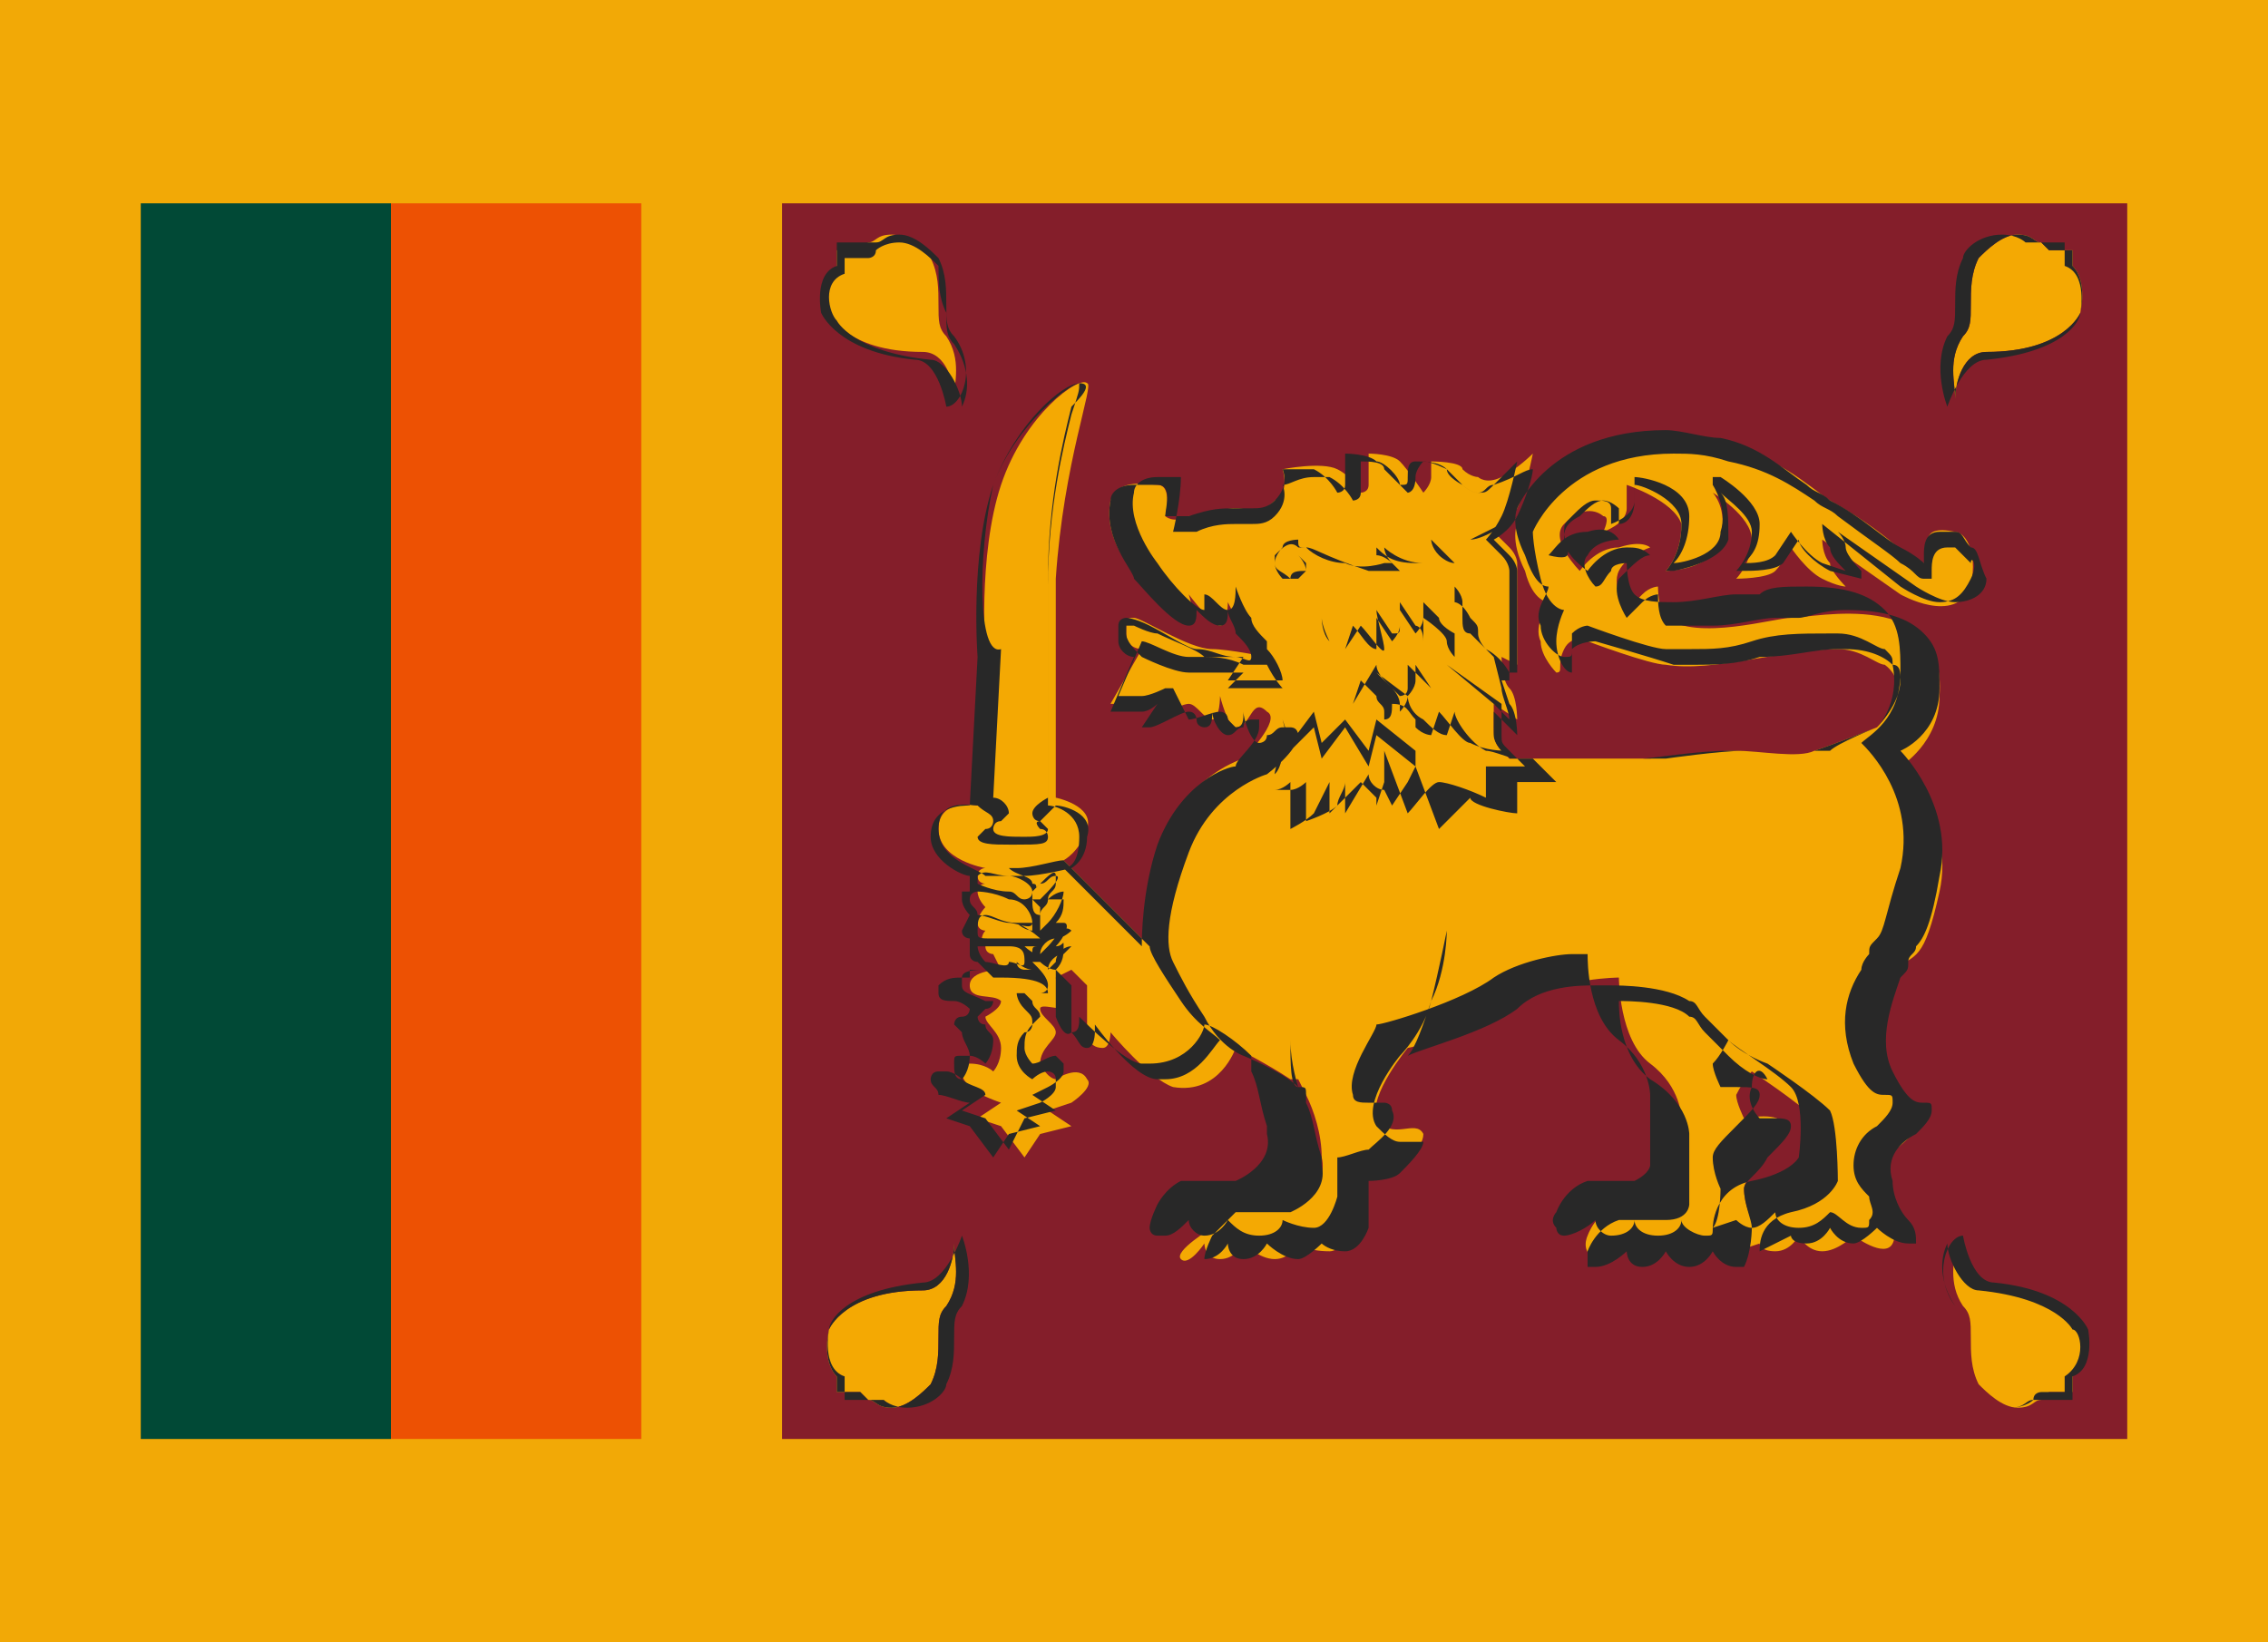 <svg enable-background="new 0 0 29 21" viewBox="0 0 29 21" xmlns="http://www.w3.org/2000/svg"><path d="m0 0h29v21h-29z" fill="#f2a906"/><path d="m1.8 2.6h3.2v15.8h-3.2z" fill="#014936"/><path d="m5 2.6h3.2v15.8h-3.2z" fill="#ed5103"/><path d="m10 2.6h17.2v15.8h-17.2z" fill="#841e2a"/><path d="m24.8 11.4c.2-.9-.5-1.6-.5-1.6s.5-.3.5-.9c.1-1.4-1.6-1-1.9-1-.2 0-1.2.3-1.6 0-.1-.1-.1-.4-.1-.4s-.1 0-.2.1-.2.2-.2.2-.2-.3-.1-.5.4-.3.4-.3-.1-.1-.4 0c-.3 0-.5.3-.5.3s-.4-.4-.2-.6c.3-.3.5-.1.5-.1.1 0 0 .2 0 .2s.3-.1.3-.3c0-.1 0-.3 0-.3s.6.2.7.5c0 .4-.2.6-.2.6s.6 0 .7-.4-.1-.6-.1-.6.5.3.5.6-.2.5-.2.5.4 0 .5-.1.2-.3.2-.3.2.3.4.4.3.1.3.1-.2-.2-.2-.3c-.1-.1-.1-.3-.1-.3l1 .7s.7.4.9-.1c.1-.5-.1-.7-.2-.7-.5-.1-.3.2-.4.4-.1.1-.3-.3-1.2-.8-.3-.2-.7-.6-1.4-.7-2.1-.4-2.6 1-2.6 1s-.1.2.1.6c.1.4.3.4.3.4s-.2.3-.1.5c0 .2.2.4.2.4.1 0 0-.1.1-.3s.3-.1.3-.1.8.3 1 .3c.6.1 1.5-.2 2.2-.2.3 0 .5.2.6.2.4.3-.1.8-.1.8s-.5.2-.8.3c-.2.1-.7 0-1 0-.4 0-1.1.1-1.1.1h-1.8s0 0-.1-.1-.1-.2-.1-.3 0-.3 0-.3l.3.2s0-.3-.1-.4-.1-.4-.1-.4l.2.1v-.6-.7s0-.1-.1-.2-.2-.2-.2-.2.1-.1.3-.3c.1-.2.2-.7.2-.7s-.2.2-.4.3-.3 0-.3 0-.1 0-.2-.1c0-.1-.4-.1-.4-.1s0 .1 0 .2-.1.2-.1.2-.2-.3-.3-.4-.4-.1-.4-.1 0 .3 0 .4-.1.1-.1.1-.1-.2-.3-.3-.7 0-.7 0 .1.3-.1.4c-.2.2-.3.1-.5.1s-.4.1-.6.1c-.2.1-.3 0-.3 0s.1-.4-.1-.4c-.1 0-.5-.1-.6.2-.1.5.3.9.3.9s.6.6.7.6 0-.3 0-.3.3.4.4.4.1-.3.1-.3.1.2.2.4c.1.1.3.3.3.3s-.5-.1-.7-.1c-.3 0-.9-.4-1-.4s-.1 0-.1.2.2.2.2.2l-.4.7h.4c.1 0 .3-.1.3-.1l-.2.3s.4-.2.5-.2.2.2.3.2.1-.3.1-.3.1.4.2.4c.2 0 .2-.4.4-.2.2.1-.3.6-.3.6s-.7.2-1 1-.2 1.4-.2 1.4l-1.1-1.1s.2-.1.3-.4-.4-.4-.4-.4 0-1.7 0-2.8c.1-1.5.5-2.5.4-2.5-.1-.1-.8.4-1.1 1.3s-.2 2.2-.2 2.2l-.1 1.9s-.5-.1-.5.3.6.5.6.5-.1 0-.1.1.1.1.1.1-.1 0-.1.1.1.2.1.2-.1.1-.1.2.1.1.1.1-.1.1 0 .2c0 .1.1.1.1.1l.1.2s-.4 0-.4.2.3.1.4.2c0 .1-.2.2-.2.2 0 .1.2.2.2.4s-.1.3-.1.3-.1-.1-.3-.1-.1.2 0 .3.4.2.4.2l-.3.2.3.1.3.4.2-.3.4-.1-.3-.2.3-.1s.3-.2.2-.3c-.1-.2-.4 0-.4 0s-.1 0-.2-.2c0-.2.2-.3.2-.4s-.2-.2-.2-.3.4.1.4-.1c0-.1-.2-.2-.2-.3 0 0 .2-.1.2-.1s.2.2.2.2v.6s0 .2.2.2c.1 0 .1-.2.1-.2s.5.6.8.7c.6.1.8-.5.8-.5s.4.2.7.4h.1s.1.2.1.2c.1.2.2.5.2.8.1.4-.4.6-.4.6s-.5 0-.7 0c-.1.1-.3.3-.3.3s-.5.3-.4.4.3-.2.3-.2 0 .2.2.2.3-.2.3-.2.2.2.4.2.3-.2.3-.2.1.1.4.1c.2 0 .3-.4.3-.4v-.5s.3-.1.5-.1c.1-.1.4-.3.4-.5-.1-.2-.4.1-.6-.2-.1-.3.4-.9.4-.9s1-.2 1.5-.6c.5-.3 1.2-.3 1.2-.3s0 .8.4 1.1.4.7.4.7v.9s0 .2-.3.2-.3 0-.5 0c-.3.1-.4.4-.4.4s-.1.2.1.3c.2 0 .4-.2.4-.2s0 .2.2.2.3-.2.3-.2.1.2.3.2.3-.2.3-.2.1.2.3.2.2-.5.2-.5-.1-.2-.1-.4.6-.6.5-.8c0-.2-.5-.1-.5-.1s-.1-.2-.1-.3c.1-.2.2-.3.2-.3s.6.4.8.6.1.9.1.9-.1.2-.6.3-.5.5-.5.5l.3-.1s0 .1.2.1.3-.2.3-.2.1.2.3.2.4-.2.4-.2.4.3.5.1-.2-.3-.2-.7c-.1-.4.5-.6.6-.9 0-.3-.2.1-.5-.5s.1-1.2.1-1.4c.3-.2.4-.1.6-1z" fill="#f4a903"/><path d="m25.2 7c-.1-.1-.1-.2-.2-.2s-.1 0-.2 0c-.2 0-.2.2-.2.3v.1s-.1-.1-.3-.2-.5-.4-.9-.6c-.1-.1-.2-.1-.3-.2-.3-.2-.6-.5-1.1-.6-.2 0-.5-.1-.7-.1-1.5 0-1.9 1-1.9 1s-.1.2.1.6c.1.3.2.4.3.4 0 .1-.2.3-.1.5 0 .2.2.4.3.4s.1 0 .1-.1c0 0 0-.1 0-.2.1-.1.2-.1.2-.1s.8.3 1 .3h.3c.3 0 .5 0 .8-.1s.6-.1 1-.1h.1c.3 0 .5.2.6.2.1.1.1.1.1.2.1.5-.2.8-.2.8s-.5.2-.8.3c0 0-.1 0-.2 0s-.2 0-.4 0-.3 0-.5 0c-.4 0-1 .1-1.1.1h-1.7s0-.1-.1-.1c0 0-.1-.1-.1-.2v-.1c0-.1 0-.2 0-.2l.3.3s0-.3-.1-.4l-.1-.3h.1v-.7-.7s0-.1-.1-.2-.1-.1-.2-.2c0 0 .1-.1.2-.3s.2-.7.2-.7v-.1.1s-.2.2-.3.3c-.1 0-.1.1-.2.1s-.2-.1-.2-.1-.1-.1-.2-.2-.3-.1-.4-.1-.1.1-.1.2 0 .1-.1.1c0-.1-.2-.3-.3-.3-.1-.1-.4-.1-.4-.1v.4c0 .1-.1.1-.1.1s-.1-.2-.3-.3c.2 0 .1 0 0 0-.2 0-.4 0-.4 0s.1.2-.1.4c-.1.1-.2.1-.3.1h-.1-.1c-.2 0-.3 0-.6.1-.1 0-.1 0-.2 0 0 0 0 0-.1 0 0-.1.1-.4-.1-.4-.1 0-.2 0-.3 0-.2 0-.3.1-.3.2-.1.5.3.9.3 1 .1.1.5.6.7.6.1 0 .1-.1.1-.2.1.1.2.2.3.2s.1-.1.1-.2c0 .1.1.2.1.3.1.1.2.2.2.3s-.1 0-.2 0c-.2 0-.3-.1-.5-.1-.1 0-.4-.2-.6-.3s-.3-.1-.3-.1-.1 0-.1.1v.2c0 .1.1.2.2.2l-.3.7h.4c.1 0 .2-.1.2-.1l-.2.3h.1c.1 0 .4-.2.5-.2s.1.1.1.1c0 .1.1.1.1.1.1 0 .1-.1.1-.2 0 .1.1.3.2.3s.1-.1.2-.1c0-.1.1-.1.1-.1h.1v.1c0 .2-.3.4-.3.5-.1 0-.7.2-1 1-.2.6-.2 1.2-.2 1.3l-1-1c.1 0 .2-.1.2-.4s-.3-.4-.4-.4c0-.2 0-1.8 0-2.8s.2-1.8.3-2.2c.1-.3.1-.3.1-.4-.1 0-.8.5-1.1 1.3-.3.9-.2 2.2-.2 2.2l-.1 1.9c-.1 0-.5 0-.5.4 0 .3.4.5.5.5v.1.1h-.1v.1c0 .1.1.2.1.2s-.1.2-.1.2c0 .1.1.1.1.1v.2c0 .1.1.1.1.1l.1.1c-.1 0-.3 0-.3.1v.1c0 .1.1.1.3.2h.1s0 .1-.1.1c0 0-.1.1-.1.1s0 .1.1.1c0 .1.1.1.1.2 0 .2-.1.3-.1.3s-.1-.1-.2-.1c0 0 0 0-.1 0s-.1 0-.1.1 0 .2.1.2c.1.1.3.1.3.2l-.3.2.3.1.3.4.2-.4.4-.1-.3-.2.2-.1s.2-.1.2-.2v-.1s-.1-.1-.1-.1c-.1 0-.2.1-.3.1 0 0-.1-.1-.1-.2s0-.2.1-.3c0 0 .1-.1.1-.1 0-.1-.1-.1-.1-.2 0 0-.1-.1-.1-.1h.1.1s.1 0 .1-.1-.1-.2-.2-.3h.1s.1.1.2.1v.6s.1.3.2.2c.1 0 .1-.1.1-.2.1.1.6.6.8.6h.1c.5 0 .7-.4.7-.5.1 0 .4.2.6.4v.1.1c.1.2.1.4.2.7v.1c.1.4-.4.6-.4.6s0 0-.1 0c-.2 0-.5 0-.6 0-.2.1-.3.3-.3.3s-.1.2-.1.3c0 0 0 .1.1.1h.1c.1 0 .2-.1.3-.2 0 .1.1.2.2.2.2 0 .3-.2.3-.2.1.1.2.2.4.2s.3-.1.3-.2c0 0 .2.1.4.1s.3-.4.3-.4v-.5c.1 0 .3-.1.4-.1.1-.1.4-.3.3-.5 0-.1-.1-.1-.1-.1s0 0-.1 0h-.1c-.1 0-.2 0-.2-.1-.1-.3.3-.8.3-.9.1 0 1.1-.3 1.5-.6.3-.2.8-.3 1-.3h.2c0 .1 0 .8.4 1.1s.4.7.4.7v.9s0 .1-.2.2c-.1 0-.1 0-.2 0s-.1 0-.1 0h-.1s-.1 0-.2 0c-.3.1-.4.4-.4.4s-.1.1 0 .2c0 0 0 .1.1.1s.3-.1.4-.2c0 .1.1.2.2.2.2 0 .3-.1.3-.2 0 .1.1.2.3.2s.3-.1.3-.2c0 .1.2.2.3.2s.1 0 .1-.1c.1-.1.1-.5.1-.5s-.1-.2-.1-.4c0-.1.1-.2.3-.4s.3-.3.3-.4-.1-.1-.3-.1c-.1 0-.2 0-.2 0s-.1-.2-.1-.3c.1-.1.2-.3.2-.3.1.1.6.4.8.6s.1.9.1.9-.1.2-.6.3-.5.6-.5.6l.3-.1s.1.1.2.1.2-.1.3-.2c0 .1.1.2.3.2s.3-.1.4-.2c.1 0 .2.2.4.2.1 0 .1 0 .1-.1.1-.1 0-.2 0-.3-.1-.1-.2-.2-.2-.4s.1-.4.3-.5c.1-.1.2-.2.2-.3s0-.1-.1-.1-.2 0-.4-.4c-.2-.5-.1-.9.1-1.2 0-.1.1-.2.1-.2 0-.1 0-.1.1-.2s.1-.3.3-.9c.2-.9-.4-1.5-.5-1.6.1-.1.5-.3.5-.9 0-.3 0-.6-.2-.8s-.5-.3-1-.3c-.3 0-.5 0-.6.1h-.1s-.1 0-.2 0c-.2 0-.5.1-.8.1-.2 0-.4 0-.5-.1s-.1-.4-.1-.4-.2 0-.2.1c-.1.1-.1.2-.2.2-.1-.1-.2-.3-.1-.4.1-.2.4-.2.4-.2s-.1-.2-.4-.1c-.3 0-.4.2-.5.3.4.1.2-.1.2-.3 0-.1 0-.1.1-.2s.2-.2.3-.2.2 0 .2.1v.2s.3-.1.3-.3c0-.1 0-.2 0-.2.1 0 .6.2.6.5 0 .4-.2.6-.2.6h.1s.6-.1.7-.4c0-.3 0-.5-.1-.6.1.1.4.3.4.5 0 .3-.2.5-.2.5h.1c.1 0 .4 0 .5-.1l.2-.3c0 .1.2.3.4.4l.4.1v-.1s-.2-.2-.2-.3-.1-.2-.1-.2l1 .7s.3.2.5.2.4-.1.4-.3c-.1-.2-.1-.4-.2-.4zm-10.8 1.1c0-.1 0-.1 0-.1h.1s.2.1.3.1c.2.1.5.2.6.3.1 0 .3 0 .5.1h.3c.1.2.2.3.2.3s-.1 0-.2 0h-.1c-.1 0-.3 0-.4 0l.2-.2h-.7c-.2 0-.6-.2-.6-.2-.1-.1-.2-.2-.2-.3zm-1.7-1.9c.3-.8.9-1.3 1.1-1.3s0 .2-.1.3c-.1.4-.3 1.2-.3 2.2v2.8s-.2.1-.2.2c0 0 0 .1.1.1 0 0 .1.1.1.1 0 .1-.2.1-.3.1-.2 0-.4 0-.4-.1 0 0 0-.1.1-.1 0 0 .1-.1.1-.1 0-.1-.1-.2-.2-.2l.1-1.9c-.3.1-.3-1.2-.1-2.1zm-.7 4.4c0-.4.4-.3.5-.3.1.1.2.1.2.2 0 0 0 .1-.1.1 0 0-.1.1-.1.1 0 .1.2.1.4.1h.1c.3 0 .4 0 .4-.1 0 0 0-.1-.1-.1 0 0-.1-.1 0-.1 0 0 .1-.1.2-.2.1 0 .5.1.4.4 0 .3-.2.4-.2.4s-.4.1-.6.1-.5 0-.5 0c-.1-.1-.6-.2-.6-.6zm.5.6c.1-.1.2 0 .4 0 .1 0 .3.1.3.2s-.1.1-.1.1c-.1 0-.1-.1-.2-.1-.2 0-.4-.1-.4-.1s0 0 0-.1zm.7.2c.1 0 .1 0 0 0l.1-.1c.1 0 .1-.1.2-.1s-.1.2-.2.3h-.1c0 .1 0 0 0-.1 0 .1 0 .1 0 0zm.3.9c-.1 0-.1 0 0 0-.1.1-.1.1-.1.1 0-.1.1-.2.2-.2 0 0 .1-.1.1-.1-.1 0-.2.1-.2.2zm-.3.1h-.1s-.1 0-.1-.1c.1.1.2.1.2.1 0-.1 0-.1 0 0zm0-.9c0 .1 0 .1 0 0 .1.1.1.1.1.1v.1c-.1 0-.1-.1-.1-.2-.1.1 0 0 0 0zm0 .4c.1 0 .1 0 0 0 .1.1.1.1 0 0 0 0-.1 0-.2-.1h.1.1v.1c0-.1 0 0 0 0zm0 .3c.1 0 .1 0 0 0 .1.1.1.1.1.1 0-.1-.1-.1-.2-.2h.2c-.1 0-.1 0-.1.1 0-.1 0 0 0 0zm.2-.1c-.1.1-.1.1-.1.1 0-.1.1-.2.2-.2s.2-.1.2-.1c-.1-.1-.2.1-.3.2zm0-.3c-.1.1-.1.1-.1.1s0 0 0-.1c0 0 0 0 0-.1s.1-.1.1-.2c.1-.1.2-.1.2-.1 0 .1-.1.3-.2.4zm-1-.3c0-.1.1-.1.1-.1s.2 0 .4.1c.2 0 .3.2.3.3s-.2 0-.3 0-.3-.1-.4-.1c0-.1-.1-.1-.1-.2zm.1.4c0-.1 0-.2.1-.2s.2.1.4.1c.2.1.3.2.3.2s-.2 0-.3 0-.3 0-.3 0c-.2 0-.2 0-.2-.1zm.1.4c-.1-.1-.1-.2-.1-.2h.3.1c.2 0 .2.1.2.2s-.1 0-.2 0c0 .1-.2 0-.3 0zm.8.4c-.1 0-.2 0-.2 0h-.1-.1s0 .1.1.2.1.1.1.2c0 0 0 .1-.1.1-.1.1-.1.2-.1.3 0 .2.2.3.2.3s.1-.1.2-.1c0 0 .1 0 .1.1v.1c0 .1-.2.2-.2.2l-.3.1.3.2-.4.1-.2.3-.3-.4-.3-.1.3-.2c-.1 0-.3-.1-.4-.1 0-.1-.1-.1-.1-.2 0 0 0-.1.1-.1h.1c.1 0 .2.1.2.1s.1-.1.1-.3c0-.1-.1-.2-.1-.3 0 0-.1-.1-.1-.1s0-.1.1-.1.1-.1.1-.1-.1-.1-.2-.1-.2 0-.2-.1c0 0 0 0 0-.1.1-.1.2-.1.3-.1h.1v-.1h.2s.1.1.1.1h.1c.5 0 .6.1.6.2zm1.5 1.1h-.1c-.3 0-.8-.7-.8-.7v.1s0 .2-.1.2-.1-.1-.2-.2v-.6s-.1-.1-.2-.2c.1-.1.1-.2.1-.3s0 0-.1 0c.1-.1.2-.3.1-.3s0 0-.1 0c.1-.1.1-.2.1-.3 0 0 0 0-.1 0 0 0 0 0-.1 0 0-.1.1-.1.1-.2 0 0 0 0 0-.1s-.1 0-.2.1 0 0-.1 0c0-.1-.2-.1-.3-.2h.1c.2 0 .5-.1.6-.1l1.1 1.1c0 .1.2.4.4.7s.4.4.5.5c-.1.1-.3.5-.7.5zm7.5.1c-.1.2.1.4.1.4h.2c.1 0 .2 0 .2.1s-.1.2-.3.4c-.1.2-.3.3-.3.4 0 .2.1.4.1.5 0 0 0 .3-.1.5h-.1c-.2 0-.3-.2-.3-.2s-.1.2-.3.2-.3-.2-.3-.2-.1.2-.3.2-.2-.2-.2-.2-.2.2-.4.2h-.1c0-.1 0-.2 0-.2s.1-.3.4-.4h.2.1.1.2c.3 0 .3-.2.3-.2v-.9s0-.4-.5-.7c-.4-.3-.4-.9-.4-1 .1 0 .7 0 .9.2.1 0 .1.1.2.2s.2.2.3.3c.2.2.4.3.5.3-.1-.2-.2-.1-.2.1zm2.8-6.5c-.1.2-.2.3-.4.3s-.5-.2-.5-.2l-1-.8s0 .2.1.3c0 .1.1.2.2.3l-.3-.1c-.2-.1-.4-.4-.4-.4l-.2.3c-.1.1-.3.1-.4.1.1-.1.2-.2.2-.5s-.5-.6-.5-.6h-.1v.1s.2.3.1.6c0 .3-.5.4-.6.4.1-.1.2-.3.2-.6 0-.4-.6-.5-.7-.5v.3c0 .2-.1.3-.2.3 0 0 0-.1 0-.2 0 0-.1-.1-.2-.1s-.2.1-.3.2c-.2.1-.2.2-.2.3 0 .2.3.4.3.4s.2-.3.5-.3c.1 0 .2 0 .3.1-.1 0-.2.1-.4.3-.1.2.1.5.1.5s.1-.1.2-.2.2-.1.2-.1c0 .1 0 .3.1.4h.6c.3 0 .6-.1.8-.1h.2.1c.1 0 .3-.1.6-.1.5 0 .8.1 1 .3s.2.4.2.7c0 .6-.5.8-.5.8s.7.7.5 1.6c-.1.6-.2.8-.3.9 0 .1-.1.1-.1.2s0 .1-.1.2c-.1.3-.3.8-.1 1.2s.3.4.4.4.1 0 .1.1-.1.2-.2.3c-.2.1-.4.3-.3.6 0 .2.1.4.2.5s.1.2.1.3h-.1c-.2 0-.4-.2-.4-.2s-.2.2-.3.2c-.2 0-.3-.2-.3-.2s-.1.2-.3.2-.2-.1-.2-.1l-.4.2c0-.1 0-.4.4-.5.5-.1.6-.4.6-.4s0-.7-.1-.9c-.2-.2-.8-.6-.8-.6s-.3-.1-.5-.3c-.1-.1-.2-.2-.3-.3s-.1-.2-.2-.2c-.3-.2-.9-.2-1-.2 0 0-.1 0-.2 0-.2 0-.7 0-1 .3-.4.3-1.2.5-1.4.6.1-.1.2-.4.3-.7.1-.4.2-.9.2-.9s0 .5-.2.9c-.1.4-.4.7-.4.7s-.5.6-.3.9c.1.1.2.2.3.2h.1.1.1c0 .1-.2.3-.3.4s-.4.1-.4.1v.6s-.1.3-.3.3-.3-.1-.3-.1-.2.2-.3.2c-.2 0-.4-.2-.4-.2s-.1.2-.3.2-.2-.2-.2-.2-.1.2-.3.2c0-.1.1-.3.1-.3s.2-.2.3-.3h.6.1s.5-.2.4-.6v-.1c-.1-.3-.1-.5-.2-.7v-.1c0-.1 0-.1-.1-.1s-.1-.3-.1-.6c0-.4.1-.8.1-.8s-.1.4-.1.8c0 .3.1.6.1.6-.2-.2-.7-.4-.7-.4s-.3-.1-.5-.5c-.2-.3-.3-.5-.4-.7s-.1-.6.2-1.4 1-1 1-1 .4-.3.4-.5c0 0 0-.1-.1-.1h-.1c-.1 0-.1.1-.2.1 0 .1-.1.1-.1.1-.1 0-.2-.3-.2-.4 0 .1 0 .2-.1.2 0 0-.1-.1-.1-.1 0-.1-.1-.1-.1-.1-.1 0-.3.1-.4.1l-.2-.4h-.1s-.2.1-.3.1-.3 0-.3 0l.3-.7c.1 0 .4.2.6.2h.7l-.2.3h.4.1.1.1c0-.1-.1-.3-.2-.4 0 0 0 0 0-.1-.1-.1-.2-.2-.2-.3-.1-.1-.2-.4-.2-.4 0 .1 0 .3-.1.3s-.2-.2-.3-.2v.2c-.1 0-.4-.3-.6-.6 0 0-.4-.5-.3-.9 0-.1.1-.2.3-.2h.3c0 .3-.1.7-.1.7h.1.2c.2-.1.4-.1.5-.1h.1.1c.1 0 .2 0 .3-.1.2-.2.1-.4.1-.4.1 0 .2-.1.4-.1h.2c.2.1.3.3.3.3s.1 0 .1-.1 0-.3 0-.4c.1 0 .3 0 .3.1.1.1.3.3.3.3s.1 0 .1-.2c0-.1.1-.2.1-.2.1 0 .3.1.3.1 0 .1.2.2.2.2s.1.1.2.1.1 0 .2-.1c.3-.1.4-.2.5-.2 0 .1-.1.4-.2.6s-.3.3-.3.3.1.1.2.2.1.2.1.2v.7.6h-.1s-.1-.2-.3-.3c0 0-.1-.1-.1-.2s0-.1-.1-.2c-.1-.2-.2-.2-.2-.2v.1.4.2s-.1-.1-.1-.2-.3-.3-.3-.3v.1.2c0-.2-.1-.2-.1-.2l-.2-.3v.1.2c0 .1 0 .1-.1.1l-.2-.3c0 .1.1.4.1.5s-.2-.2-.3-.3l-.2.3s-.1 0-.2-.1-.1-.3-.1-.3 0 .1.1.3c.1.1.2.1.2.1l.1-.3c.1.1.2.3.3.3 0-.1 0-.3 0-.4l.2.3s.1-.1.1-.2 0-.1 0-.2l.2.3s.1-.1.1-.2 0-.1 0-.2c.1.1.2.2.2.2 0 .1.2.2.2.2s0-.2 0-.3 0-.2 0-.3c0 0 .1.1.1.2v.2c0 .1 0 .2.1.2.2.2.3.3.3.3l.1.4c0 .1.1.3.1.4l-.2-.2-.6-.5-.2.3-.3-.3v.1.2c0 .1-.1.1-.1.1l-.3-.3.4.3s.1-.1.1-.2 0-.1 0-.2l.2.3.2-.3.7.5v.3.1c0 .1 0 .1.1.2 0 0 0 .1.1.1-.1 0-.3-.1-.4-.1-.2-.1-.4-.4-.4-.5l-.1.3c-.1 0-.2-.1-.3-.2-.2-.1-.2-.3-.2-.3v-.1.1c0 .1-.1.2-.1.2s0 0 0-.1c0 0 0-.1-.1-.2s-.2-.2-.2-.3l-.3.5-.3-.3.3.3.1-.3s.1.1.2.2c0 .1.1.1.1.2v.1c.1 0 .1-.1.1-.2.2 0 .2.1.3.2v.4l-.5-.4-.1.4-.3-.4-.3.3-.1-.4-.3.4-.1-.3.1.4.3-.3.1.4.3-.4.3.5.1-.4.5.4v-.5c.1.1.2.1.2.1l.1-.3c.1.1.3.4.4.4.2.1.4.1.5.1l.2.2h-.5v.4c-.2-.1-.5-.2-.6-.2s-.3.3-.4.4l-.3-.8v.4l-.1.3v-.1s-.2-.2-.2-.2l-.4.4v-.4s-.1.2-.2.4c-.1.1-.3.2-.3.2v-.6s-.1.1-.2.1-.1 0-.2 0c0 0 .1-.1.2-.2s.1-.3.1-.3-.1.2-.1.3c-.1.1-.2.2-.2.2h.1.3c.1 0 .2-.1.2-.1v.5s.3-.1.4-.2c0-.1.1-.2.1-.3v.4l.3-.5c0 .1.1.2.2.2l.1.2.2-.3.1-.2.3.8c.2-.2.4-.4.4-.4 0 .1.5.2.6.2v-.4h.5l-.3-.3h1.7s.7-.1 1-.1h.5.4.2c.1-.1.6-.3.6-.3s.3-.3.3-.6c0-.1 0-.2-.1-.2-.1-.1-.3-.2-.6-.2h-.1c-.3 0-.6.1-1 .1-.3.1-.6.1-.8.1-.1 0-.2 0-.3 0-.3-.1-1-.3-1-.3s-.2 0-.3.1v.2.1c-.1 0-.2-.2-.2-.4s.1-.4.1-.4-.2 0-.3-.4-.1-.6-.1-.6.4-1 1.8-1c.2 0 .4 0 .7.1.5.1.8.3 1.1.5.1.1.2.1.3.2.4.3.7.5.8.6.2.1.2.2.3.2h.1v-.1c0-.1 0-.3.2-.3h.1s.1.1.2.2c0-.1.1 0 0 .2z" fill="#282828"/><path d="m16.5 7.4h.1s.1-.1.1-.1c0-.1-.1-.2-.1-.2s.1.1.1.1v.1c-.1 0-.2 0-.2.1-.1-.1-.2-.1-.2-.2s0-.1 0-.1c.1-.1.2-.2.3-.1h.1c.1.1.3.2.5.2.2.1.5 0 .5 0h.1s-.1-.1-.2-.1v-.1c.1.1.2.2.5.2h.5s-.1-.1-.2-.2c0 0-.1-.1-.1-.1h.5c.2 0 .6-.3.6-.3s-.4.2-.6.3c-.2 0-.5 0-.5 0s0 .1.1.2c0 0 .1.1.2.1-.1 0-.2 0-.4 0-.3 0-.5-.2-.5-.2s0 .1.1.2c0 0 .1.1.1.1-.1 0-.3 0-.4 0-.6-.2-.7-.3-.8-.3s-.1 0-.1-.1c0 0-.2 0-.2.1 0 0-.1.1-.1.2s.1.2.1.2z" fill="#282828"/><path d="m10.6 4s.2.5 1.2.5c.3 0 .4.4.4.6 0-.2.1-.5-.1-.8-.1-.1-.1-.2-.1-.4s0-.4-.1-.6c-.1-.1-.3-.3-.5-.3s-.2.1-.3.1c0 0 0 0-.1.1 0 0-.1 0-.2 0h-.1v.1.1c-.2.2-.1.6-.1.6z" fill="#f4a903"/><path d="m12.2 4.3c-.1-.1-.1-.2-.1-.4s0-.4-.1-.6c-.1-.1-.3-.3-.5-.3s-.2.1-.3.1c0 0 0 0-.1 0 0 0-.1 0-.2 0h-.1-.1v.2.1c-.3.1-.2.6-.2.6s.2.5 1.2.6c.3 0 .4.6.4.6v.1-.1c.2 0 .4-.5.1-.9zm-1.4-.8c0-.1 0-.2 0-.2h.1.2s.1 0 .1-.1c0 0 .1-.1.3-.1s.4.2.5.3c0 .2 0 .4.1.6 0 .2 0 .3.1.4.2.3.2.6.1.8 0-.2-.2-.6-.4-.6-1-.1-1.2-.5-1.2-.5-.1-.1-.2-.5.1-.6z" fill="#282828"/><path d="m26.6 4s-.2.5-1.2.5c-.3 0-.4.4-.4.6 0-.2-.1-.5.1-.8.1-.1.1-.2.1-.4s0-.4.1-.6c.1-.1.3-.3.5-.3s.2.1.3.1c0 0 0 0 .1.1h.2.1v.1.1c.2.2.1.6.1.6z" fill="#f4a903"/><path d="m24.9 5.2s.2-.6.5-.6c1-.1 1.2-.5 1.2-.6 0 0 .1-.5-.2-.6 0 0 0 0 0-.1s0-.1 0-.2c0 0 0 0-.1 0h-.1c-.1 0-.1 0-.2 0h-.1s-.1-.1-.3-.1c-.3 0-.5.2-.5.3-.1.2-.1.4-.1.6s0 .3-.1.4c-.2.4 0 .9 0 .9zm1.7-1.2s-.2.5-1.2.5c-.3 0-.4.4-.4.6 0-.2-.1-.5.1-.8.1-.1.1-.2.1-.4s0-.4.1-.6c.1-.1.3-.3.5-.3s.2.1.3.1c0 0 0 0 .1.1h.2.1v.1.1c.2.2.1.6.1.6z" fill="#282828"/><path d="m10.6 17s.2-.5 1.2-.5c.3 0 .4-.4.4-.6 0 .2.1.5-.1.8-.1.1-.1.2-.1.4s0 .4-.1.6c-.1.1-.3.3-.5.3s-.2-.1-.3-.1c0 0 0 0-.1-.1 0 0-.1 0-.2 0h-.1v-.1-.1c-.2-.2-.1-.6-.1-.6z" fill="#f4a903"/><path d="m12.3 15.8s-.2.6-.5.6c-1 .1-1.2.5-1.2.6 0 0-.1.5.2.6v.1.2h.1.1.2.1s.1.1.3.1c.3 0 .5-.2.5-.3.1-.2.1-.4.1-.6s0-.3.1-.4c.2-.4 0-.9 0-.9zm-1.7 1.2s.2-.5 1.2-.5c.3 0 .4-.4.4-.6 0 .2.1.5-.1.8-.1.1-.1.2-.1.4s0 .4-.1.6c-.1.1-.3.3-.5.3s-.2-.1-.3-.1c0 0 0 0-.1-.1 0 0-.1 0-.2 0h-.1v-.1-.1c-.2-.2-.1-.6-.1-.6z" fill="#282828"/><path d="m26.6 17s-.2-.5-1.2-.5c-.3 0-.4-.4-.4-.6 0 .2-.1.5.1.8.1.1.1.2.1.4s0 .4.1.6c.1.1.3.3.5.3s.2-.1.3-.1c0 0 0 0 .1-.1h.2.1v-.1-.1c.2-.2.1-.6.1-.6z" fill="#f4a903"/><path d="m25 16.7c.1.1.1.2.1.4s0 .4.1.6c.1.1.3.3.5.3s.2-.1.3-.1h.1.2.1.1s0-.1 0-.2c0 0 0 0 0-.1.3-.1.2-.6.2-.6s-.2-.5-1.2-.6c-.3 0-.4-.6-.4-.6v-.1.1c-.2 0-.4.5-.1.9zm1.4.9v.2h-.1c-.1 0-.1 0-.2 0 0 0-.1 0-.1.1 0 0-.1.1-.3.1s-.4-.2-.5-.3c-.1-.2-.1-.4-.1-.6s0-.3-.1-.4c-.2-.3-.2-.6-.1-.8 0 .2.2.6.4.6 1 .1 1.2.5 1.2.5.1 0 .2.4-.1.6z" fill="#282828"/></svg>